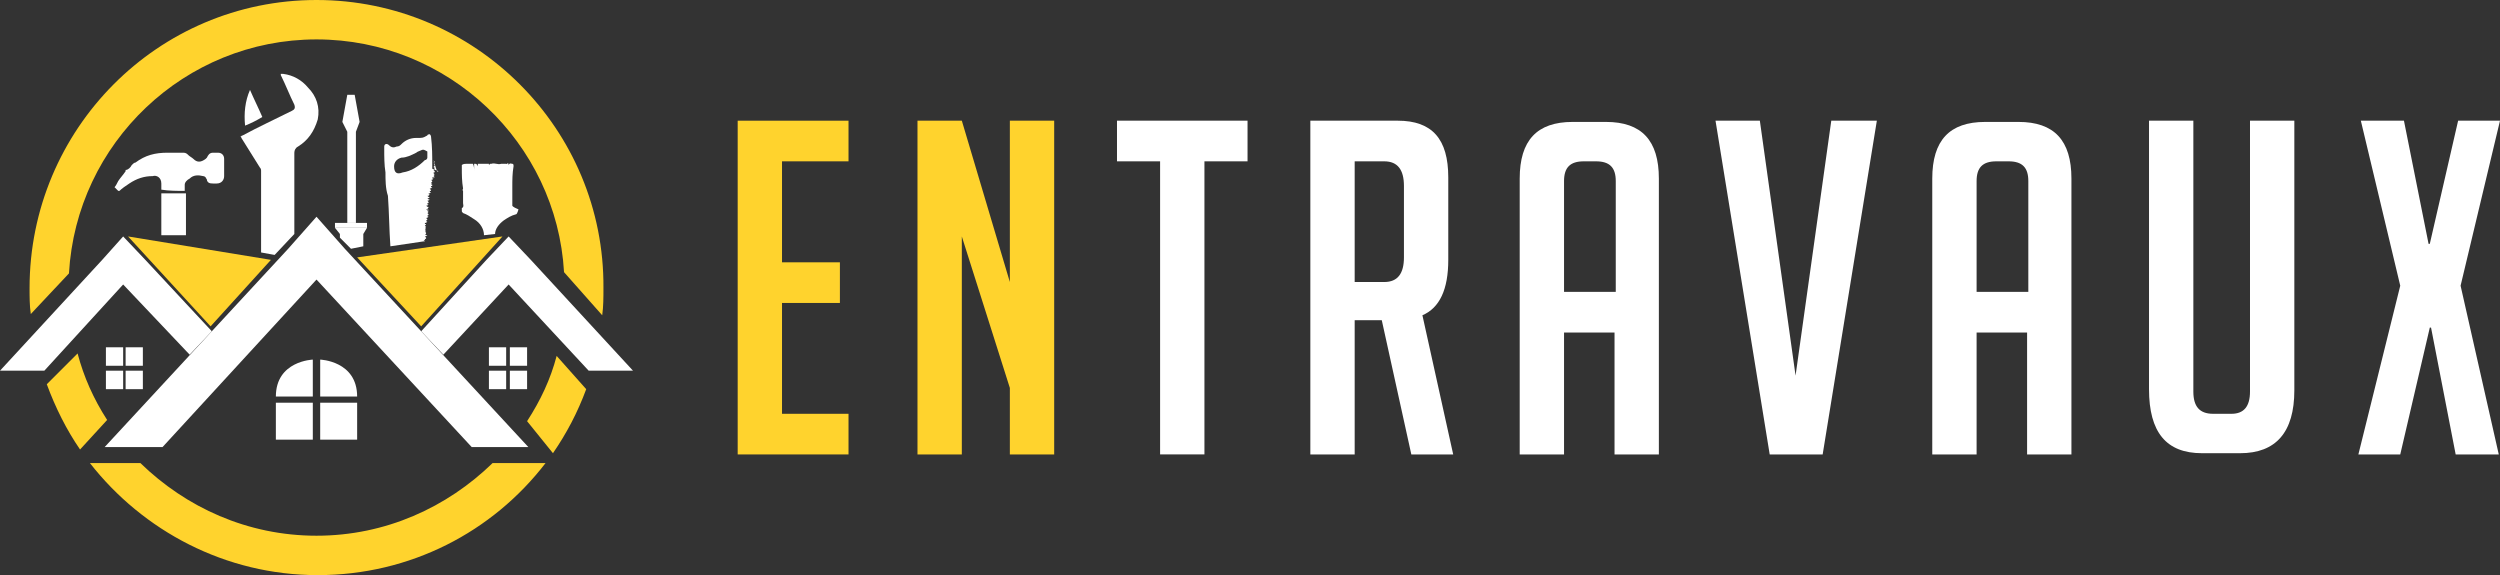 <?xml version="1.0" encoding="utf-8"?>
<!-- Generator: Adobe Illustrator 24.1.0, SVG Export Plug-In . SVG Version: 6.00 Build 0)  -->
<svg version="1.1" id="Layer_1" xmlns="http://www.w3.org/2000/svg" xmlns:xlink="http://www.w3.org/1999/xlink" x="0px" y="0px"
	 width="203px" height="46.7px" viewBox="0 0 203 46.7" style="enable-background:new 0 0 203 46.7;" xml:space="preserve">
<rect x="0" y="0" width="203" height="46.7" fill="#333333" stroke="none"/>
<style type="text/css">
	.st0{fill:#FFD32D;}
	.st1{fill:#FFFFFF;}
	.st2{fill-rule:evenodd;clip-rule:evenodd;fill:#FFFFFF;}
</style>
<g>
	<g>
		<path class="st0" d="M59.9,36.9V9.8h9v3.3h-5.4v8.2h4.7v3.3h-4.7v9h5.4v3.3H59.9z"/>
		<path class="st0" d="M82,22.9V9.8h3.6v27.1H82v-5.4l-3.9-12.3v17.7h-3.6V9.8h3.6L82,22.9z"/>
		<path class="st1" d="M97.8,13.1v23.8h-3.6V13.1h-3.5V9.8h10.6v3.3H97.8z"/>
		<path class="st1" d="M106.4,9.8h7.1c2.8,0,4.1,1.5,4.1,4.6v6.7c0,2.4-0.7,3.9-2.1,4.5l2.5,11.3h-3.4L112.2,26H110v10.9h-3.6V9.8z
			 M110,22.9h2.4c1.1,0,1.6-0.7,1.6-2v-5.8c0-1.3-0.5-2-1.6-2H110V22.9z"/>
		<path class="st1" d="M127,36.9h-3.6V14.5c0-3.1,1.4-4.6,4.3-4.6h2.7c2.9,0,4.3,1.5,4.3,4.6v22.4h-3.6V27H127V36.9z M131.2,23.7v-9
			c0-1.1-0.5-1.6-1.6-1.6h-1c-1.1,0-1.6,0.5-1.6,1.6v9H131.2z"/>
		<path class="st1" d="M152.4,9.8L148,36.9h-4.3l-4.4-27.1h3.6l2.9,20.7l2.9-20.7H152.4z"/>
		<path class="st1" d="M160.5,36.9h-3.6V14.5c0-3.1,1.4-4.6,4.3-4.6h2.7c2.9,0,4.3,1.5,4.3,4.6v22.4h-3.6V27h-4.1V36.9z M164.7,23.7
			v-9c0-1.1-0.5-1.6-1.6-1.6h-1c-1.1,0-1.6,0.5-1.6,1.6v9H164.7z"/>
		<path class="st1" d="M186.3,9.8v21.9c0,3.4-1.5,5.1-4.4,5.1h-3.1c-2.9,0-4.3-1.7-4.3-5.2V9.8h3.6v22c0,1.2,0.5,1.8,1.6,1.8h1.5
			c1,0,1.5-0.6,1.5-1.8v-22H186.3z"/>
		<path class="st1" d="M202.9,36.9h-3.5l-2-10.3h-0.1l-2.4,10.3h-3.4l3.4-13.7l-3.2-13.4h3.5l2,10h0.1l2.3-10h3.4l-3.2,13.4
			L202.9,36.9z"/>
	</g>
</g>
<g>
	<g>
		<path class="st2" d="M21.3,9.5c-0.3-0.7-0.7-1.5-1-2.2c-0.4,0.9-0.5,1.9-0.4,2.9C20.4,10,20.8,9.8,21.3,9.5z"/>
		<path class="st2" d="M24.2,11.9c-0.2,0.1-0.3,0.3-0.3,0.5c0,1,0,5.6,0,6.6l-1.6,1.7l-1.1-0.2c0,0,0-5.2,0-5.2c0-0.5,0-0.9,0-1.4
			c0-0.1,0-0.2-0.1-0.3c-0.5-0.8-1-1.6-1.5-2.4c0,0,0-0.1-0.1-0.1c0.1,0,0.1-0.1,0.2-0.1c1.3-0.7,2.6-1.3,4-2
			c0.2-0.1,0.3-0.2,0.2-0.5c-0.4-0.8-0.7-1.6-1.1-2.4c0,0,0-0.1,0-0.1c0,0,0.1,0,0.1,0c0,0,0,0,0.1,0c0.8,0.1,1.5,0.5,2,1.1
			c0.7,0.7,1,1.6,0.8,2.6C25.5,10.7,25,11.4,24.2,11.9z"/>
	</g>
	<rect x="22.4" y="32.7" class="st1" width="3" height="3"/>
	<rect x="26" y="32.7" class="st1" width="3" height="3"/>
	<path class="st1" d="M26,29.2v3h3C29,29.3,26,29.2,26,29.2z"/>
	<path class="st1" d="M25.4,29.2v3h-3C22.4,29.3,25.4,29.2,25.4,29.2z"/>
	<rect x="8.6" y="30.1" class="st1" width="1.4" height="1.5"/>
	<rect x="10.2" y="30.1" class="st1" width="1.4" height="1.5"/>
	<rect x="8.6" y="28.2" class="st1" width="1.4" height="1.5"/>
	<rect x="10.2" y="28.2" class="st1" width="1.4" height="1.5"/>
	<rect x="41.4" y="30.1" class="st1" width="1.4" height="1.5"/>
	<rect x="39.7" y="30.1" class="st1" width="1.4" height="1.5"/>
	<rect x="41.4" y="28.2" class="st1" width="1.4" height="1.5"/>
	<rect x="39.7" y="28.2" class="st1" width="1.4" height="1.5"/>
	<polygon class="st0" points="40.8,19.2 29,20.9 34.2,26.5 	"/>
	<polygon class="st1" points="51.4,30.1 43.1,21.1 41.3,19.2 39.5,21.1 34.2,26.9 36,28.8 41.3,23.1 47.8,30.1 	"/>
	<polygon class="st1" points="11.8,21.1 10,19.2 8.3,21.1 0,30.1 3.6,30.1 10,23.1 15.4,28.8 17.2,26.9 	"/>
	<polygon class="st1" points="42.9,36.3 28,20.2 25.7,17.6 23.4,20.2 8.5,36.3 13.2,36.3 25.7,22.7 38.3,36.3 	"/>
	<path class="st2" d="M10.7,13.4c0.1-0.1,0.2-0.2,0.3-0.2c0.8-0.6,1.6-0.8,2.6-0.8c0.4,0,0.9,0,1.3,0c0.2,0,0.3,0.1,0.4,0.2
		c0.1,0.1,0.3,0.2,0.4,0.3c0.3,0.3,0.6,0.3,1,0c0,0,0.1-0.1,0.1-0.1c0.1-0.2,0.2-0.4,0.5-0.4c0.1,0,0.2,0,0.4,0
		c0.3,0,0.5,0.2,0.5,0.5c0,0.2,0,0.4,0,0.6c0,0.3,0,0.5,0,0.8c0,0.3-0.2,0.6-0.6,0.6c-0.1,0-0.2,0-0.3,0c-0.1,0-0.3,0-0.4-0.1
		c0,0-0.1-0.1-0.1-0.2c0-0.1-0.1-0.1-0.1-0.2c0,0-0.1-0.1-0.2-0.1c-0.4-0.1-0.8-0.1-1.1,0.2C15.2,14.6,15,14.8,15,15
		c0,0.2,0,0.3,0,0.5c-0.6,0-1.3,0-1.9-0.1c0-0.1,0-0.3,0-0.5c0-0.5-0.4-0.7-0.7-0.6c-0.7,0-1.3,0.2-1.9,0.6
		c-0.3,0.2-0.6,0.4-0.8,0.6c0,0,0,0-0.1,0c-0.1-0.1-0.2-0.2-0.3-0.3c0.1-0.1,0.2-0.3,0.3-0.5c0.2-0.3,0.4-0.5,0.6-0.8c0,0,0,0,0-0.1
		C10.4,13.8,10.6,13.6,10.7,13.4z"/>
	<rect x="13.1" y="15.7" class="st2" width="2" height="3.4"/>
	<polygon class="st0" points="10.4,19.2 22,21.1 17.1,26.5 	"/>
	<g>
		<polygon class="st1" points="28.8,7.7 28.6,7.7 28.5,7.7 28.2,7.7 27.8,9.9 28.2,10.7 28.2,18.1 28.5,18.1 28.6,18.1 28.9,18.1 
			28.9,10.7 29.2,9.9 		"/>
		<rect x="27.2" y="18.1" class="st1" width="2.6" height="0.4"/>
		<polygon class="st1" points="29.5,20 28.5,20.2 27.6,19.3 27.6,19 27.2,18.5 29.8,18.5 29.5,19 		"/>
	</g>
	<path class="st2" d="M35.6,13.9c-0.2-0.1-0.3-0.1-0.5-0.2c0-0.1,0-0.1,0-0.2c0-0.8,0-1.6-0.1-2.4c0-0.1-0.1-0.2-0.1-0.2
		c0,0-0.2,0-0.2,0.1c-0.2,0.1-0.3,0.2-0.6,0.2c-0.1,0-0.2,0-0.3,0c-0.5,0-0.9,0.2-1.2,0.5c-0.1,0.1-0.2,0.2-0.4,0.2
		c-0.2,0.1-0.4,0.1-0.6-0.1c-0.2-0.2-0.4-0.1-0.4,0.1c0,0.1,0,0.2,0,0.2c0,0.6,0,1.3,0.1,1.9c0,0.6,0,1.3,0.2,1.9
		c0.1,1.4,0.1,2.7,0.2,4.1l2.7-0.4c0,0,0,0,0,0c0,0,0.1,0,0.1,0c0,0-0.1-0.1-0.1-0.1c0,0,0.1,0,0.2,0c-0.1,0-0.1,0-0.1-0.1
		c0.1,0,0.1,0,0.1-0.1c0,0-0.1-0.1-0.1-0.1c0,0,0.1,0,0.2-0.1c-0.1,0-0.1,0-0.2-0.1c0.1,0,0.1,0,0.1-0.1c0,0-0.1-0.1-0.1-0.1
		c0,0,0.1,0,0.1,0c0,0-0.1-0.1-0.1-0.1c0,0,0.1,0,0.1,0c0,0-0.1-0.1-0.1-0.1c0.1,0,0.1,0,0.1,0c0,0-0.1-0.1-0.1-0.1
		c0,0,0.1,0,0.1-0.1c0,0-0.1,0-0.1-0.1c0,0,0.1,0,0.1-0.1c-0.1,0-0.1,0-0.1-0.1c0.1,0,0.1,0,0.2-0.1c-0.1,0-0.1-0.1-0.1-0.1
		c0,0,0.1,0,0.1-0.1c0,0-0.1-0.1-0.1-0.1c0,0,0.1,0,0.2-0.1c-0.1,0-0.1-0.1-0.1-0.1c0,0,0.1,0,0.1-0.1c0,0-0.1-0.1-0.1-0.1
		c0,0,0.1,0,0.1,0c0,0-0.1-0.1-0.1-0.1c0,0,0.1,0,0.1-0.1c-0.1,0-0.1,0-0.2-0.1c0.1,0,0.1,0,0.2,0c0,0-0.1-0.1-0.1-0.1
		c0,0,0.1,0,0.1-0.1c-0.1,0-0.1,0-0.2-0.1c0.1,0,0.1,0,0.2-0.1c-0.1,0-0.1,0-0.1-0.1c0.1,0,0.1,0,0.1-0.1c0,0-0.1-0.1-0.1-0.1
		c0,0,0.1,0,0.2-0.1c-0.1,0-0.1,0-0.2-0.1c0.1,0,0.1,0,0.2-0.1c-0.1,0-0.1,0-0.2-0.1c0.1,0,0.1,0,0.2-0.1c0,0-0.1,0-0.1-0.1
		c0.1,0,0.1,0,0.2-0.1c-0.1,0-0.1,0-0.1-0.1c0.1,0,0.1,0,0.1-0.1c0,0-0.1,0-0.1-0.1c0.1,0,0.1,0,0.2-0.1c-0.1,0-0.1,0-0.1-0.1
		c0.1,0,0.1,0,0.1-0.1c0,0-0.1,0-0.1-0.1c0.1,0,0.1,0,0.1,0c0,0-0.1-0.1-0.1-0.1c0,0,0.1,0,0.1-0.1c0,0-0.1-0.1-0.1-0.1
		c0,0,0.1,0,0.1,0c0,0,0,0,0,0c0,0-0.1,0-0.1,0c0.1,0,0.1,0,0.2-0.1c-0.1,0-0.1,0-0.1-0.1c0.1,0,0.1,0,0.2,0c0,0-0.1-0.1-0.1-0.1
		c0,0,0.1,0,0.1,0c0,0-0.1-0.1-0.1-0.1c0,0,0.1,0,0.1,0c0,0-0.1-0.1-0.1-0.1c0,0,0.1,0,0.1,0c0,0-0.1,0-0.1-0.1c0.1,0,0.1,0,0.1-0.1
		c0,0-0.1-0.1-0.1-0.1c0,0,0.1,0,0.1,0c0,0,0,0,0,0c0,0-0.1,0-0.1,0c0.1,0,0.1,0,0.1-0.1c0,0-0.1-0.1-0.1-0.1c0,0,0.1,0,0.1,0
		c0,0-0.1-0.1-0.1-0.1c0,0,0.1,0,0.1-0.1c0,0-0.1-0.1-0.1-0.1c0,0,0.1,0,0.1,0c0,0-0.1-0.1-0.1-0.1c0,0,0.1,0,0.1-0.1
		c-0.1,0-0.1,0-0.1-0.1C35.5,14,35.5,14,35.6,13.9C35.6,14,35.6,14,35.6,13.9z M34.7,12.8c0,0.1-0.1,0.2-0.2,0.2
		c-0.5,0.5-1.1,0.9-1.8,1C32.2,14.2,32,14,32,13.5c0-0.3,0.2-0.6,0.6-0.7c0.4,0,0.8-0.2,1.2-0.4c0.1-0.1,0.2-0.1,0.4-0.2
		c0.2-0.1,0.3,0,0.5,0.1C34.7,12.5,34.7,12.7,34.7,12.8z"/>
	<path class="st2" d="M41.6,16.7c0-0.3,0-0.5,0-0.8c0,0,0-0.1,0-0.1c0-0.1,0-0.3,0-0.4c0-0.1,0-0.1,0-0.2c0-0.6,0-1.1,0.1-1.7
		c0-0.1,0-0.2-0.1-0.2c-0.1,0-0.2-0.1-0.3,0.1c0-0.3-0.2,0-0.2-0.1c0,0.1,0,0.3,0,0.4c0,0,0,0,0,0c0-0.1,0-0.3,0-0.4
		c-0.1,0-0.2,0-0.4,0c0,0.2,0,0.3,0,0.5c0,0,0,0,0,0c0-0.2,0-0.3,0-0.5c-0.3,0.1-0.5-0.1-0.8,0c0,0-0.1,0-0.1,0c0,0-0.1,0.1-0.1,0.1
		c0,0,0-0.1,0-0.1c0,0,0,0-0.1,0c0,0.2,0,0.4,0,0.5c0,0,0,0,0,0c0-0.2,0-0.3,0-0.5c-0.1,0-0.3,0-0.4,0c0,0.1,0,0.2,0,0.3
		c0,0,0,0,0,0c0-0.1,0-0.2,0-0.3c-0.2,0-0.3,0-0.4,0c0,0.1,0,0.1,0,0.2c-0.1-0.2-0.1-0.2-0.3-0.2c0,0.2,0,0.4,0,0.6c0,0,0,0,0,0
		c0-0.2,0-0.4-0.1-0.6c-0.2,0-0.3,0-0.5,0c0,0.1,0,0.2,0,0.3c0,0,0,0,0,0c0-0.1,0-0.2,0-0.3c-0.1,0-0.3,0-0.4,0.1c0,0.1,0,0.1,0,0.2
		c0,0.6,0,1.1,0.1,1.7c0,0.1-0.1,0.1,0,0.2c0,0.1,0,0.3,0,0.4c0,0,0,0,0,0c0,0,0,0.1,0,0.1c0,0.2,0,0.3,0,0.5c0,0.1,0.1,0.3-0.1,0.4
		c0,0,0,0.1,0,0.1c0,0,0,0.1,0,0.1c0,0.1,0,0.1,0.1,0.2c0.3,0.1,0.6,0.3,0.9,0.5c0.5,0.3,0.8,0.8,0.8,1.3l0.9-0.1
		c0-0.4,0.3-0.8,0.7-1.1c0.3-0.2,0.6-0.4,1-0.5c0.1,0,0.2-0.4,0.2-0.4C41.6,16.8,41.6,16.7,41.6,16.7z"/>
	<g>
		<path class="st0" d="M6.3,28.7l-2.5,2.5c0.7,1.9,1.6,3.7,2.7,5.3l2.2-2.4C7.6,32.4,6.8,30.6,6.3,28.7z"/>
		<path class="st0" d="M5.6,22.2C6.2,11.6,15,3.2,25.7,3.2c10.7,0,19.5,8.4,20.1,18.9l3.1,3.5c0.1-0.7,0.1-1.5,0.1-2.2
			C49.1,10.5,38.6,0,25.7,0C12.8,0,2.4,10.5,2.4,23.4c0,0.7,0,1.4,0.1,2.1L5.6,22.2z"/>
		<path class="st0" d="M47.6,31.6l-2.4-2.7c-0.5,1.9-1.3,3.6-2.4,5.3l2.1,2.6C46,35.2,46.9,33.5,47.6,31.6z"/>
		<path class="st0" d="M40,37.6c-3.7,3.6-8.7,5.9-14.3,5.9s-10.6-2.3-14.3-5.9H7.3c4.3,5.5,11,9.1,18.5,9.1c7.5,0,14.2-3.5,18.5-9.1
			H40z"/>
	</g>
</g>
</svg>
